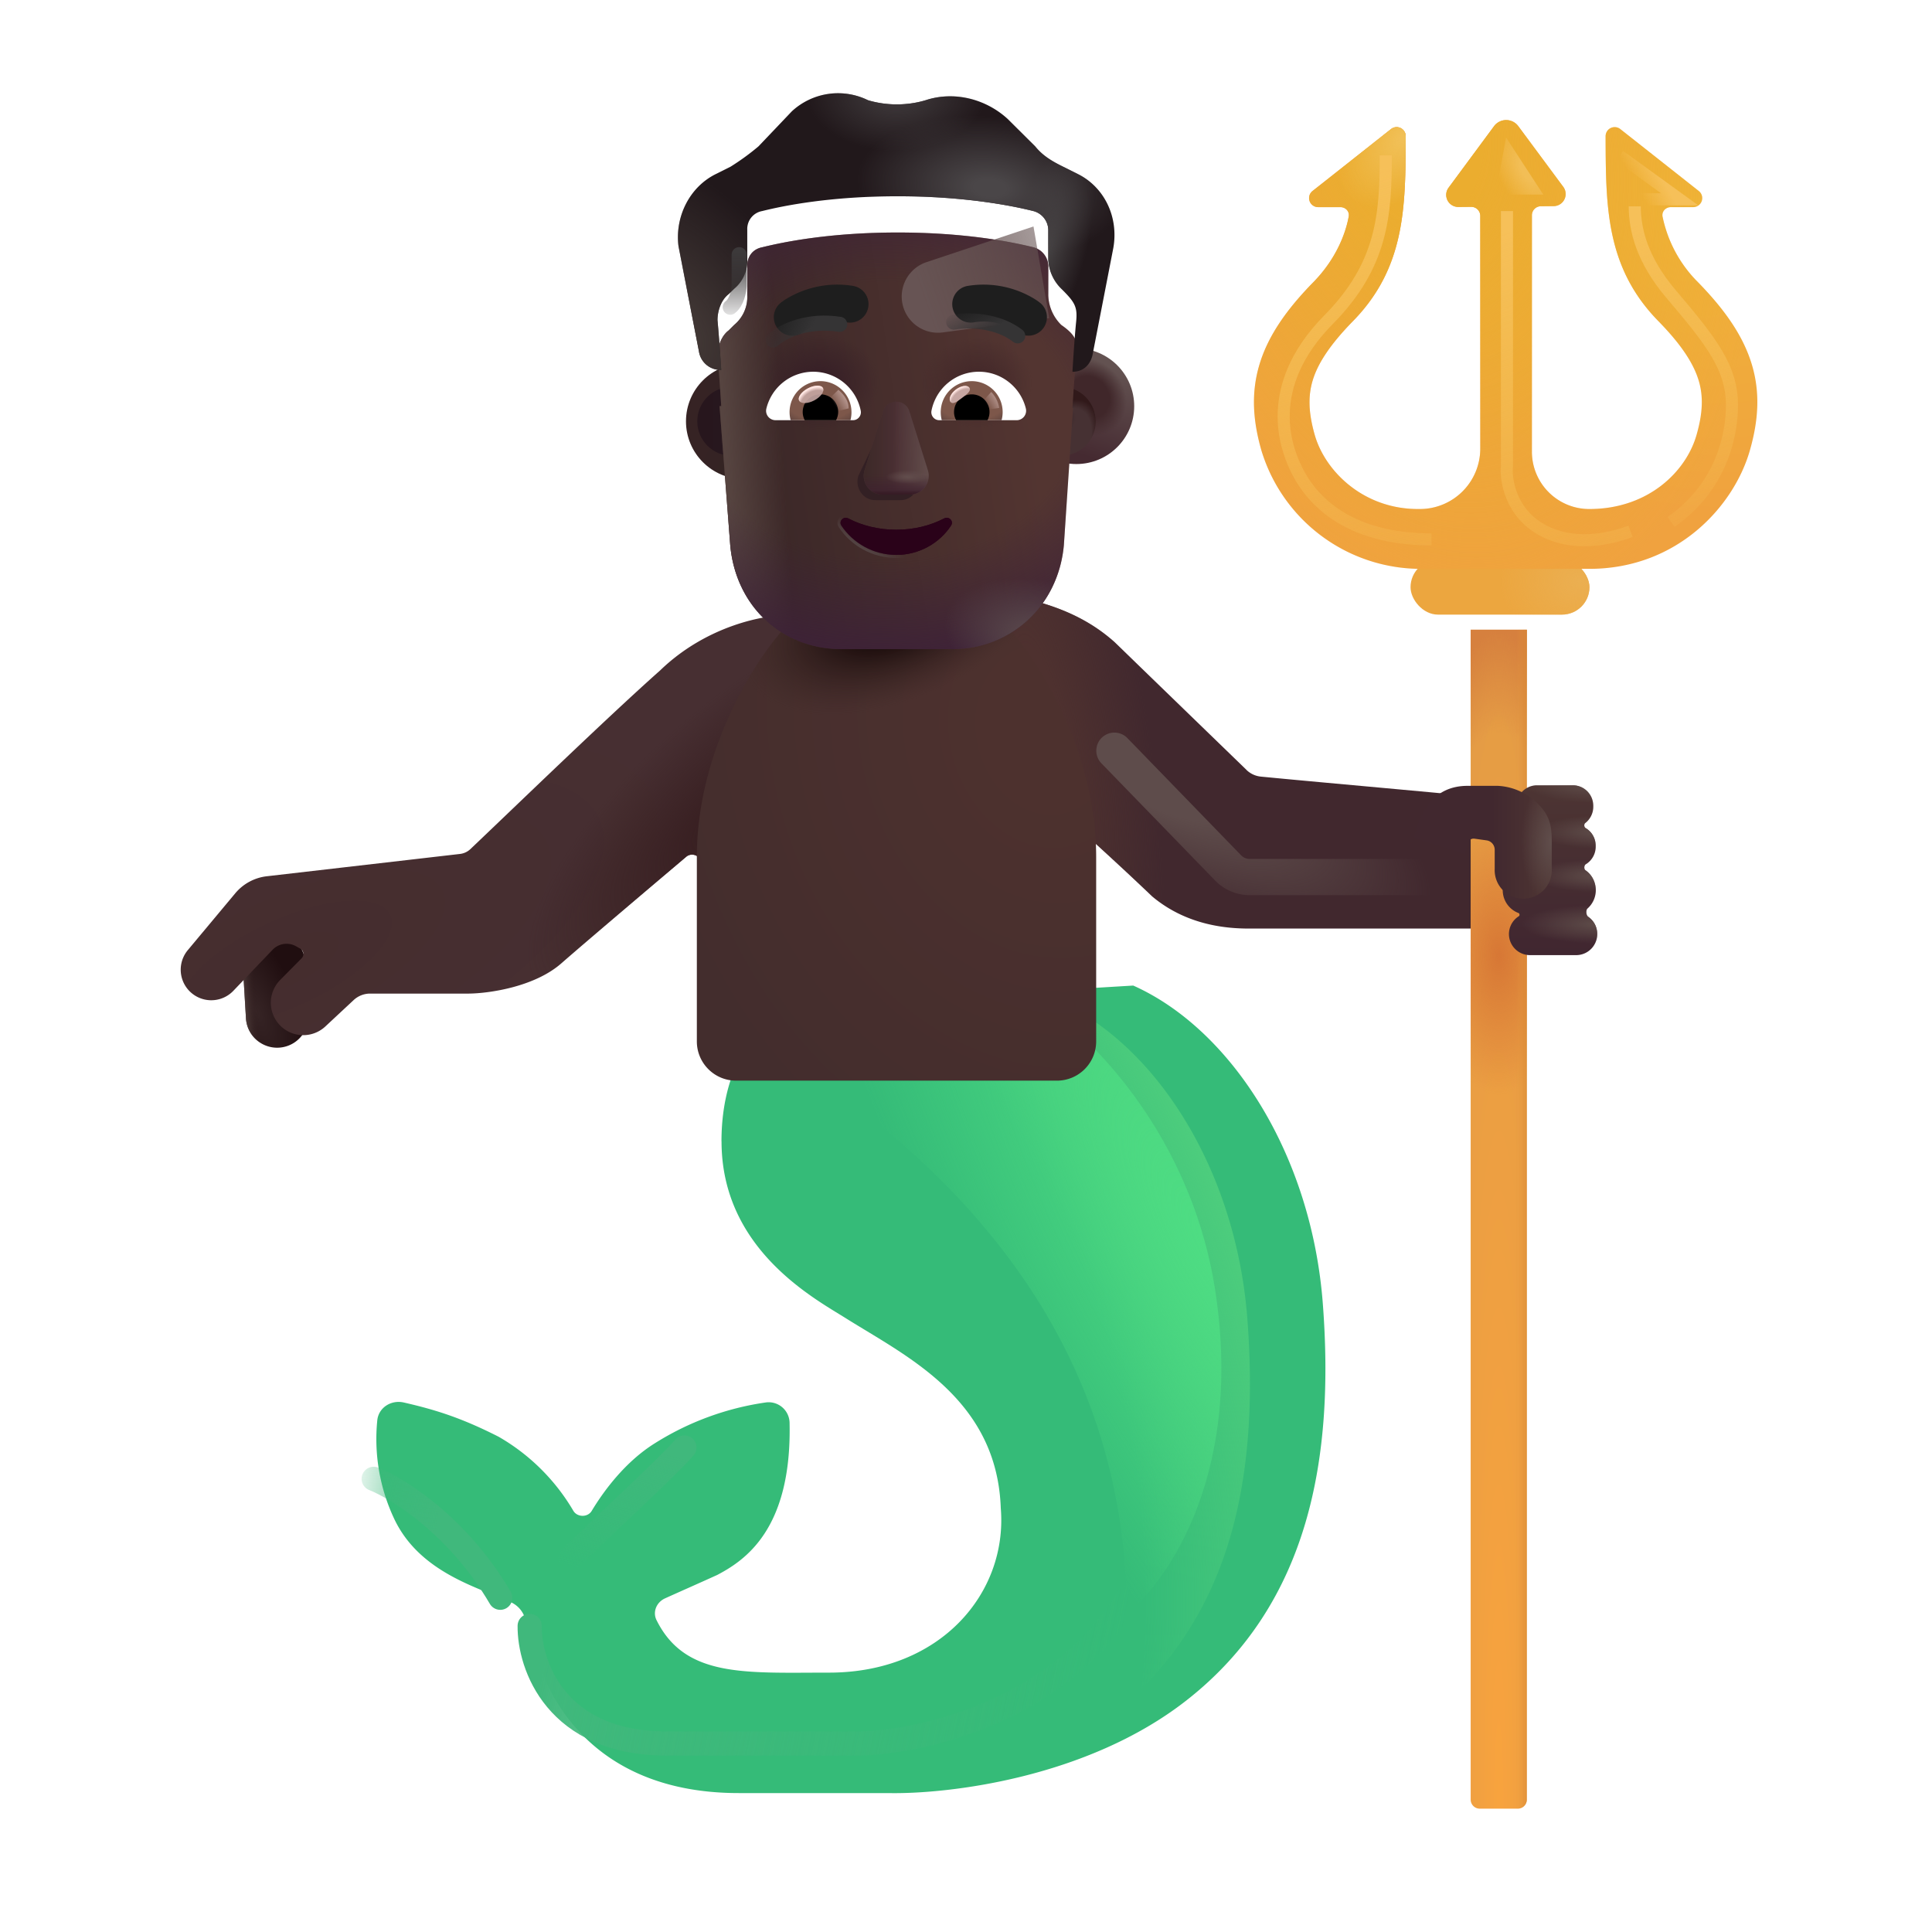 <svg xmlns="http://www.w3.org/2000/svg" fill="none" viewBox="0 0 32 32"><g filter="url(#svg-3d66aeb5-0a2e-42db-a84f-04d8f65debd5-a)"><path fill="#35BB78" d="M10.7 19.156c0-1.425.76-2.101 1.16-2.242l5.66-.34c1.61.719 2.954 2.781 3.141 5.281.188 2.5-.203 4.954-2.265 6.563-1.65 1.288-3.959 1.552-4.938 1.531h-2.472c-2.625 0-3.246-1.89-3.356-2.297a11 11 0 0 0-.184-.598.43.43 0 0 0-.221-.26c-.528-.244-1.52-.486-1.946-1.388a3.1 3.1 0 0 1-.28-1.63c.021-.213.231-.344.44-.296.52.119.95.252 1.57.567a3.4 3.4 0 0 1 1.237 1.226c.065.11.238.112.304.003.206-.342.561-.818 1.045-1.12a4.7 4.7 0 0 1 1.846-.678.347.347 0 0 1 .387.345c.037 1.765-.747 2.275-1.198 2.513-.288.131-.62.277-.865.388-.14.063-.209.223-.141.36.474.956 1.468.87 2.858.87 1.851 0 2.96-1.325 2.844-2.724-.063-1.812-1.563-2.515-2.57-3.148-.524-.329-2.055-1.145-2.055-2.926"/></g><path fill="url(#svg-a36a1c3a-1a9c-4d59-99b4-0c70051723c0-b)" d="M10.7 19.156c0-1.425.76-2.101 1.16-2.242l5.66-.34c1.61.719 2.954 2.781 3.141 5.281.188 2.5-.203 4.954-2.265 6.563-1.65 1.288-3.959 1.552-4.938 1.531h-2.472c-2.625 0-3.246-1.89-3.356-2.297a11 11 0 0 0-.184-.598.43.43 0 0 0-.221-.26c-.528-.244-1.52-.486-1.946-1.388a3.1 3.1 0 0 1-.28-1.63c.021-.213.231-.344.44-.296.52.119.95.252 1.57.567a3.4 3.4 0 0 1 1.237 1.226c.065.11.238.112.304.003.206-.342.561-.818 1.045-1.12a4.7 4.7 0 0 1 1.846-.678.347.347 0 0 1 .387.345c.037 1.765-.747 2.275-1.198 2.513-.288.131-.62.277-.865.388-.14.063-.209.223-.141.36.474.956 1.468.87 2.858.87 1.851 0 2.96-1.325 2.844-2.724-.063-1.812-1.563-2.515-2.57-3.148-.524-.329-2.055-1.145-2.055-2.926"/><g filter="url(#svg-4374e2fc-4e68-4d97-aa1c-60bf279497de-c)"><path fill="url(#svg-3fd8cc76-b896-4e03-83f6-5d91b99c18cd-d)" d="M18.661 26.73c0-5.343-3.922-7.968-5.234-9l3.25-1.453c1.125.521 3.035 2.358 3.453 5.11.485 3.187-.927 4.927-1.469 5.343"/></g><g filter="url(#svg-a6cf76f1-6179-4947-948b-de5abf9be22c-e)"><path stroke="url(#svg-99d0cb90-53eb-4dd3-b496-35d897b5cbd2-f)" stroke-linecap="round" stroke-width=".4" d="M8.773 26.93c-.007.649.436 1.948 2.266 1.948h3.177c1.01-.015 3.317-.517 4.469-2.415"/></g><g filter="url(#svg-f3060067-ddd8-440f-8e60-8e98b7ea4ee7-g)"><path stroke="url(#svg-d23efa2b-29f3-41ab-b0eb-c65977c66c49-h)" stroke-linecap="round" stroke-width=".4" d="M6.189 24.494c.41.162 1.402.783 2.097 1.97"/></g><g filter="url(#svg-636700b1-ad73-421c-97c5-2c19d4243553-i)"><path stroke="url(#svg-41068898-8395-41b1-819d-67042203582f-j)" stroke-linecap="round" stroke-width=".4" d="M11.336 23.975c-.308.353-1.133 1.1-1.885 1.832"/></g><g filter="url(#svg-b193b283-82e9-4e89-bde5-5da8236de482-k)"><path fill="#41282E" d="m20.646 13.352-2.182-2.114c-.68-.61-1.46-.703-1.914-.836l.946 3.59c.218.185.953.848 1.585 1.453.579.489 1.254.535 1.61.535h4.312v-2.125c-.426-.06-2.951-.278-4.12-.392a.4.4 0 0 1-.237-.11"/><path fill="url(#svg-11577470-9dfb-4caf-a8a0-8b056d714cbe-l)" d="m20.646 13.352-2.182-2.114c-.68-.61-1.46-.703-1.914-.836l.946 3.59c.218.185.953.848 1.585 1.453.579.489 1.254.535 1.61.535h4.312v-2.125c-.426-.06-2.951-.278-4.12-.392a.4.4 0 0 1-.237-.11"/></g><path fill="url(#svg-2492822d-7270-4ab4-ada1-f3b37bc500fb-m)" d="M24.359 10.43h.93v19.377a.15.15 0 0 1-.15.15h-.63a.15.15 0 0 1-.15-.15z"/><path fill="url(#svg-8e91088b-ed96-4af4-a8bb-9a8d848ba6cf-n)" d="M24.359 10.43h.93v19.377a.15.15 0 0 1-.15.15h-.63a.15.15 0 0 1-.15-.15z"/><path fill="url(#svg-ca4b7dbf-a8f9-4dc7-bc1d-8ddc9bf29112-o)" d="M24.359 10.43h.93v19.377a.15.15 0 0 1-.15.15h-.63a.15.15 0 0 1-.15-.15z"/><path fill="url(#svg-e41ceb01-0639-4d7e-99d2-f95800634177-p)" d="M24.359 10.43h.93v19.377a.15.15 0 0 1-.15.15h-.63a.15.15 0 0 1-.15-.15z"/><g filter="url(#svg-79aff3fa-47d6-4596-a183-d247d9db9234-q)"><rect width="2.963" height=".908" x="23.363" y="9.522" fill="#ECA63F" rx=".454"/><rect width="2.963" height=".908" x="23.363" y="9.522" fill="url(#svg-f3d1ef4c-5432-4158-a1f0-3925e90c2bc0-r)" rx=".454"/></g><g filter="url(#svg-8079eb4e-19d6-41a9-8b0c-18d78070265c-s)"><path fill="url(#svg-816b881a-71f1-4958-9ed7-d16d234c5dc8-t)" d="m24.646 2.19-.753 1.019a.2.2 0 0 0 .163.319l.21-.002a.15.15 0 0 1 .152.15v3.855a1 1 0 0 1-1 1h-.032c-.902 0-1.538-.624-1.71-1.228-.105-.37-.112-.644-.033-.905.082-.27.275-.58.67-.983.862-.883.866-1.887.87-3.02v-.04a.15.15 0 0 0-.243-.117l-1.3 1.025a.15.15 0 0 0 .092.268h.37c.085 0 .153.071.137.155-.048.267-.2.693-.584 1.086-.446.455-.75.889-.892 1.358-.146.48-.109.943.028 1.425a2.76 2.76 0 0 0 2.661 1.967h2.772c1.46 0 2.398-1.04 2.661-1.967.137-.482.175-.945.029-1.425-.143-.47-.447-.903-.892-1.358a2.14 2.14 0 0 1-.585-1.086c-.015-.084.053-.155.138-.155h.37a.15.15 0 0 0 .092-.268l-1.3-1.025a.15.15 0 0 0-.243.118v.039c.004 1.133.008 2.137.87 3.02.395.403.587.712.67.983.079.26.072.535-.034.905-.171.604-.798 1.228-1.776 1.228a.95.95 0 0 1-.951-.951V3.666a.15.15 0 0 1 .148-.15l.213-.002a.2.2 0 0 0 .159-.319l-.745-1.005a.25.25 0 0 0-.402 0"/><path fill="url(#svg-6b310073-10ca-4aec-a365-33401607e0b2-u)" d="m24.646 2.19-.753 1.019a.2.2 0 0 0 .163.319l.21-.002a.15.15 0 0 1 .152.15v3.855a1 1 0 0 1-1 1h-.032c-.902 0-1.538-.624-1.71-1.228-.105-.37-.112-.644-.033-.905.082-.27.275-.58.67-.983.862-.883.866-1.887.87-3.02v-.04a.15.15 0 0 0-.243-.117l-1.3 1.025a.15.15 0 0 0 .092.268h.37c.085 0 .153.071.137.155-.048.267-.2.693-.584 1.086-.446.455-.75.889-.892 1.358-.146.48-.109.943.028 1.425a2.76 2.76 0 0 0 2.661 1.967h2.772c1.46 0 2.398-1.04 2.661-1.967.137-.482.175-.945.029-1.425-.143-.47-.447-.903-.892-1.358a2.14 2.14 0 0 1-.585-1.086c-.015-.084.053-.155.138-.155h.37a.15.15 0 0 0 .092-.268l-1.3-1.025a.15.15 0 0 0-.243.118v.039c.004 1.133.008 2.137.87 3.02.395.403.587.712.67.983.079.26.072.535-.034.905-.171.604-.798 1.228-1.776 1.228a.95.95 0 0 1-.951-.951V3.666a.15.15 0 0 1 .148-.15l.213-.002a.2.2 0 0 0 .159-.319l-.745-1.005a.25.25 0 0 0-.402 0"/><path fill="url(#svg-0f82f491-e051-4c20-8100-0e63a09db792-v)" d="m24.646 2.19-.753 1.019a.2.2 0 0 0 .163.319l.21-.002a.15.15 0 0 1 .152.15v3.855a1 1 0 0 1-1 1h-.032c-.902 0-1.538-.624-1.71-1.228-.105-.37-.112-.644-.033-.905.082-.27.275-.58.67-.983.862-.883.866-1.887.87-3.02v-.04a.15.15 0 0 0-.243-.117l-1.3 1.025a.15.15 0 0 0 .092.268h.37c.085 0 .153.071.137.155-.048.267-.2.693-.584 1.086-.446.455-.75.889-.892 1.358-.146.48-.109.943.028 1.425a2.76 2.76 0 0 0 2.661 1.967h2.772c1.46 0 2.398-1.04 2.661-1.967.137-.482.175-.945.029-1.425-.143-.47-.447-.903-.892-1.358a2.14 2.14 0 0 1-.585-1.086c-.015-.084.053-.155.138-.155h.37a.15.15 0 0 0 .092-.268l-1.3-1.025a.15.15 0 0 0-.243.118v.039c.004 1.133.008 2.137.87 3.02.395.403.587.712.67.983.079.26.072.535-.034.905-.171.604-.798 1.228-1.776 1.228a.95.95 0 0 1-.951-.951V3.666a.15.15 0 0 1 .148-.15l.213-.002a.2.2 0 0 0 .159-.319l-.745-1.005a.25.25 0 0 0-.402 0"/></g><g filter="url(#svg-cbeaf3b0-1c8a-4f9d-8bd8-a5ea81d0b7b0-w)"><path fill="url(#svg-220f89a2-4d2c-483b-853b-b24f4aa4f3f0-x)" d="M25.256 13.207a.34.34 0 0 0-.338.338v.018c0 .129.072.24.178.298.017.009.017.04 0 .048a.34.34 0 0 0-.178.298v.018c0 .13.073.242.18.299.007.004.005.015-.003.015a.405.405 0 0 0-.143.784c.019.008.022.041.005.052a.349.349 0 0 0 .186.645h.762a.349.349 0 0 0 .2-.636c-.035-.024-.041-.11-.01-.137a.404.404 0 0 0-.036-.634c-.026-.018-.022-.08.005-.097a.34.34 0 0 0 .166-.29v-.02a.34.34 0 0 0-.168-.291c-.026-.015-.029-.065-.005-.083a.34.34 0 0 0 .133-.269v-.018a.34.34 0 0 0-.338-.338z"/><path fill="url(#svg-46572213-5d5c-4351-923a-e81f97258269-y)" d="M25.256 13.207a.34.34 0 0 0-.338.338v.018c0 .129.072.24.178.298.017.009.017.04 0 .048a.34.34 0 0 0-.178.298v.018c0 .13.073.242.18.299.007.004.005.015-.003.015a.405.405 0 0 0-.143.784c.019.008.022.041.005.052a.349.349 0 0 0 .186.645h.762a.349.349 0 0 0 .2-.636c-.035-.024-.041-.11-.01-.137a.404.404 0 0 0-.036-.634c-.026-.018-.022-.08.005-.097a.34.34 0 0 0 .166-.29v-.02a.34.34 0 0 0-.168-.291c-.026-.015-.029-.065-.005-.083a.34.34 0 0 0 .133-.269v-.018a.34.34 0 0 0-.338-.338z"/><path fill="url(#svg-6ca3d69a-bf89-4016-bb52-71ceaa4c5bbc-z)" d="M25.256 13.207a.34.34 0 0 0-.338.338v.018c0 .129.072.24.178.298.017.009.017.04 0 .048a.34.34 0 0 0-.178.298v.018c0 .13.073.242.18.299.007.004.005.015-.003.015a.405.405 0 0 0-.143.784c.019.008.022.041.005.052a.349.349 0 0 0 .186.645h.762a.349.349 0 0 0 .2-.636c-.035-.024-.041-.11-.01-.137a.404.404 0 0 0-.036-.634c-.026-.018-.022-.08.005-.097a.34.34 0 0 0 .166-.29v-.02a.34.34 0 0 0-.168-.291c-.026-.015-.029-.065-.005-.083a.34.34 0 0 0 .133-.269v-.018a.34.34 0 0 0-.338-.338z"/><path fill="url(#svg-777ec93b-a082-4df7-884c-28703819570f-A)" d="M25.256 13.207a.34.34 0 0 0-.338.338v.018c0 .129.072.24.178.298.017.009.017.04 0 .048a.34.34 0 0 0-.178.298v.018c0 .13.073.242.18.299.007.004.005.015-.003.015a.405.405 0 0 0-.143.784c.019.008.022.041.005.052a.349.349 0 0 0 .186.645h.762a.349.349 0 0 0 .2-.636c-.035-.024-.041-.11-.01-.137a.404.404 0 0 0-.036-.634c-.026-.018-.022-.08.005-.097a.34.34 0 0 0 .166-.29v-.02a.34.34 0 0 0-.168-.291c-.026-.015-.029-.065-.005-.083a.34.34 0 0 0 .133-.269v-.018a.34.34 0 0 0-.338-.338z"/><path fill="url(#svg-e83e3d96-a0ca-4471-9c1a-f098ee570335-B)" d="M25.256 13.207a.34.34 0 0 0-.338.338v.018c0 .129.072.24.178.298.017.009.017.04 0 .048a.34.34 0 0 0-.178.298v.018c0 .13.073.242.18.299.007.004.005.015-.003.015a.405.405 0 0 0-.143.784c.019.008.022.041.005.052a.349.349 0 0 0 .186.645h.762a.349.349 0 0 0 .2-.636c-.035-.024-.041-.11-.01-.137a.404.404 0 0 0-.036-.634c-.026-.018-.022-.08.005-.097a.34.34 0 0 0 .166-.29v-.02a.34.34 0 0 0-.168-.291c-.026-.015-.029-.065-.005-.083a.34.34 0 0 0 .133-.269v-.018a.34.34 0 0 0-.338-.338z"/></g><path fill="url(#svg-20d9f35f-89eb-40f7-b4ca-a535d76916ba-C)" d="M24.808 13.016h-.5c-.53 0-.779.382-.887.863l.848.266.042-.178a.1.1 0 0 1 .11-.076l.2.028c.078.01.136.077.136.156v.316a.473.473 0 1 0 .945 0v-.453c0-.258-.027-.461-.304-.692a1 1 0 0 0-.59-.23"/><path fill="url(#svg-df03de2e-2bb8-4c35-8c6e-24d5a667c88a-D)" d="M24.808 13.016h-.5c-.53 0-.779.382-.887.863l.848.266.042-.178a.1.1 0 0 1 .11-.076l.2.028c.078.01.136.077.136.156v.316a.473.473 0 1 0 .945 0v-.453c0-.258-.027-.461-.304-.692a1 1 0 0 0-.59-.23"/><path fill="url(#svg-c9824a53-9e49-467e-a255-e0700bbbc2a2-E)" d="M4.022 15.997a.517.517 0 0 1 1.033-.062l.052.87a.517.517 0 0 1-1.033.062z"/><path fill="url(#svg-95d72290-d490-46b9-a661-0ad77bcef566-F)" d="M4.022 15.997a.517.517 0 0 1 1.033-.062l.052.87a.517.517 0 0 1-1.033.062z"/><g filter="url(#svg-5c83211e-0ee2-4970-92f5-fa699be5167e-G)"><path fill="url(#svg-ef3197ba-b9e3-4928-a2e7-061ba133c8a7-H)" d="M10.933 11.355c.775-.75 1.746-.924 2.113-.914v4.055h-1.422c-.112-.131-.218-.091-.258-.055-.502.425-1.62 1.372-2.07 1.766s-1.208.497-1.531.5H6.13a.4.4 0 0 0-.273.108l-.472.44a.537.537 0 0 1-.748-.77l.358-.362a.102.102 0 0 0-.022-.161l-.068-.038a.32.32 0 0 0-.391.058l-.65.68a.506.506 0 0 1-.754-.674l.788-.944a.8.8 0 0 1 .518-.28l3.203-.37a.3.3 0 0 0 .172-.08c.758-.72 2.284-2.198 3.142-2.959"/><path fill="url(#svg-a479904b-5ee6-4210-8ce8-f51929fb0580-I)" d="M10.933 11.355c.775-.75 1.746-.924 2.113-.914v4.055h-1.422c-.112-.131-.218-.091-.258-.055-.502.425-1.62 1.372-2.07 1.766s-1.208.497-1.531.5H6.13a.4.4 0 0 0-.273.108l-.472.44a.537.537 0 0 1-.748-.77l.358-.362a.102.102 0 0 0-.022-.161l-.068-.038a.32.32 0 0 0-.391.058l-.65.68a.506.506 0 0 1-.754-.674l.788-.944a.8.8 0 0 1 .518-.28l3.203-.37a.3.3 0 0 0 .172-.08c.758-.72 2.284-2.198 3.142-2.959"/></g><path fill="url(#svg-afaa5f2d-544c-4b61-ba8d-af23aadf3750-J)" d="M12.966 10.434c-.475.528-1.424 2.02-1.424 3.763v3.052c0 .359.291.65.65.65h5.314a.65.65 0 0 0 .65-.65v-3.052c0-1.743-.95-3.235-1.424-3.763z"/><path fill="url(#svg-68e5a1e8-c836-4d93-8442-437759346c29-K)" d="M12.966 10.434c-.475.528-1.424 2.02-1.424 3.763v3.052c0 .359.291.65.65.65h5.314a.65.65 0 0 0 .65-.65v-3.052c0-1.743-.95-3.235-1.424-3.763z"/><g filter="url(#svg-3dfa3cc2-ea2a-4efa-99af-b34677243a19-L)"><path stroke="url(#svg-ecc85947-8d66-4c03-aba1-ab8ceeffbcb3-M)" stroke-width=".2" d="M27.077 3.418c0 .383.117.883.602 1.453.669.788 1.008 1.219 1.008 1.844 0 .398-.118 1.305-1.008 1.93"/></g><g filter="url(#svg-f8182ece-fc18-4780-a51c-fa055e1836cb-N)"><path stroke="url(#svg-d3a2c563-bb4c-4876-a0e7-fd41ff14996c-O)" stroke-width=".2" d="m26.827 2.582.993.719h-.72"/></g><g filter="url(#svg-75a06531-0dd3-4e89-893b-55a64e64f18a-P)"><path fill="url(#svg-18427e0b-e75b-4bbc-a245-fdaa098f03d4-Q)" d="m25.562 3.223-.617-.946-.173.946z"/></g><g filter="url(#svg-2699e87b-bfda-4229-8d6b-d3e21b9c44ce-R)"><path stroke="url(#svg-7a2c8fe0-736d-4724-81f6-b5f64b67efa9-S)" stroke-width=".2" d="M24.96 3.496v4.219c-.026.213.05.798.625 1.086.575.287 1.211.078 1.422 0"/></g><g filter="url(#svg-6be8a33e-eebb-494d-868f-8849a53fb80c-T)"><path stroke="url(#svg-267015b5-3fea-4743-a488-e18f1ced0e37-U)" stroke-width=".2" d="M22.953 2.574c0 .985-.058 1.819-.946 2.719-1.11 1.125-.686 2.144-.562 2.422.226.508.812 1.219 2.265 1.219"/></g><g filter="url(#svg-ccace276-8b08-4dd2-91bd-183bb5f4fef7-V)"><circle cx="12.12" cy="6.978" r=".958" fill="url(#svg-f13890bc-04e4-41e5-97c6-b80083ab462d-W)"/></g><g filter="url(#svg-1a5a8285-09a3-45e8-801f-707edfaaffff-X)"><circle cx="12.12" cy="6.978" r=".571" fill="url(#svg-5b972eac-2e46-4e16-ac87-350830d20477-Y)"/></g><g filter="url(#svg-9f8bd39e-ffc4-4eea-b42a-03d7d3781649-Z)"><circle cx="17.578" cy="6.978" r=".958" fill="url(#svg-6e89ed14-8da4-4f46-a6f8-05664f2280c4-aa)"/><circle cx="17.578" cy="6.978" r=".958" fill="url(#svg-dec1adce-97f0-4a7c-9e9f-44c090002341-ab)"/></g><g filter="url(#svg-1f6a3d7c-48d0-4291-bed4-d5c1f4594c46-ac)"><circle cx="17.578" cy="6.978" r=".571" fill="#463133"/><circle cx="17.578" cy="6.978" r=".571" fill="url(#svg-a7e9d0ce-df35-4168-a6ea-ba39b4eeed4a-ad)"/><circle cx="17.578" cy="6.978" r=".571" fill="url(#svg-0b8faa87-6e5a-4311-9cdd-7ab866d9c3a7-ae)"/></g><g filter="url(#svg-5de0d87c-4ff4-47fd-b5ef-2f6b1767fb6b-af)"><path fill="url(#svg-51b0ea2c-9f36-4a59-81a1-ed6291c4b6db-ag)" d="M11.918 6.627h.028s-.03-.49-.062-.826c0-.153.062-.336.185-.428l.092-.092a.6.6 0 0 0 .216-.49v-.49c0-.152.092-.275.246-.305.37-.092 1.139-.245 2.247-.245s1.877.153 2.247.245a.33.33 0 0 1 .246.306v.49a.72.72 0 0 0 .215.49c.288.2.27.312.247.55-.031.306-.062.826-.062.826h.01l-.152 2.271c-.092 1.016-.89 1.723-1.842 1.723h-1.842c-.983 0-1.75-.707-1.842-1.723z"/><path fill="url(#svg-6c044336-01fe-4a1a-818a-b395a7e7b408-ah)" d="M11.918 6.627h.028s-.03-.49-.062-.826c0-.153.062-.336.185-.428l.092-.092a.6.6 0 0 0 .216-.49v-.49c0-.152.092-.275.246-.305.37-.092 1.139-.245 2.247-.245s1.877.153 2.247.245a.33.33 0 0 1 .246.306v.49a.72.72 0 0 0 .215.49c.288.2.27.312.247.55-.031.306-.062.826-.062.826h.01l-.152 2.271c-.092 1.016-.89 1.723-1.842 1.723h-1.842c-.983 0-1.75-.707-1.842-1.723z"/><path fill="url(#svg-5a216086-c83d-48f4-8ca9-a0110695e1bd-ai)" d="M11.918 6.627h.028s-.03-.49-.062-.826c0-.153.062-.336.185-.428l.092-.092a.6.6 0 0 0 .216-.49v-.49c0-.152.092-.275.246-.305.37-.092 1.139-.245 2.247-.245s1.877.153 2.247.245a.33.33 0 0 1 .246.306v.49a.72.72 0 0 0 .215.49c.288.2.27.312.247.55-.031.306-.062.826-.062.826h.01l-.152 2.271c-.092 1.016-.89 1.723-1.842 1.723h-1.842c-.983 0-1.75-.707-1.842-1.723z"/><path fill="url(#svg-df7d2b64-bca5-4803-95dc-d962ba9bcb10-aj)" d="M11.918 6.627h.028s-.03-.49-.062-.826c0-.153.062-.336.185-.428l.092-.092a.6.6 0 0 0 .216-.49v-.49c0-.152.092-.275.246-.305.37-.092 1.139-.245 2.247-.245s1.877.153 2.247.245a.33.33 0 0 1 .246.306v.49a.72.72 0 0 0 .215.49c.288.2.27.312.247.55-.031.306-.062.826-.062.826h.01l-.152 2.271c-.092 1.016-.89 1.723-1.842 1.723h-1.842c-.983 0-1.75-.707-1.842-1.723z"/><path fill="url(#svg-d4ede1ea-0396-4c66-8142-aba4b36e55ec-ak)" d="M11.918 6.627h.028s-.03-.49-.062-.826c0-.153.062-.336.185-.428l.092-.092a.6.6 0 0 0 .216-.49v-.49c0-.152.092-.275.246-.305.37-.092 1.139-.245 2.247-.245s1.877.153 2.247.245a.33.33 0 0 1 .246.306v.49a.72.72 0 0 0 .215.49c.288.2.27.312.247.55-.031.306-.062.826-.062.826h.01l-.152 2.271c-.092 1.016-.89 1.723-1.842 1.723h-1.842c-.983 0-1.75-.707-1.842-1.723z"/><path fill="url(#svg-cee0ad20-73c8-4252-8f83-5fd4f2e15d01-al)" d="M11.918 6.627h.028s-.03-.49-.062-.826c0-.153.062-.336.185-.428l.092-.092a.6.6 0 0 0 .216-.49v-.49c0-.152.092-.275.246-.305.37-.092 1.139-.245 2.247-.245s1.877.153 2.247.245a.33.33 0 0 1 .246.306v.49a.72.72 0 0 0 .215.49c.288.2.27.312.247.55-.031.306-.062.826-.062.826h.01l-.152 2.271c-.092 1.016-.89 1.723-1.842 1.723h-1.842c-.983 0-1.75-.707-1.842-1.723z"/></g><g filter="url(#svg-b0aa184b-7ce9-47f9-9975-78615589a2c4-am)"><path fill="url(#svg-363f0361-1f4a-40f8-ad24-ed25dec37e6d-an)" d="m17.118 3.751-1.766.589a.6.6 0 0 0 .27 1.165l1.756-.235z"/></g><g filter="url(#svg-e9b03f16-6969-4bdb-9272-d09f883e8554-ao)"><path fill="#21181B" d="m17.609 3.261.246.123c.431.214.677.704.585 1.224l-.339 1.744c-.03.18-.149.302-.328.306h-.01s.03-.52.061-.826c.025-.249-.018-.324-.246-.55a.72.72 0 0 1-.215-.49v-.49a.33.33 0 0 0-.246-.306c-.37-.092-1.14-.245-2.247-.245-1.108 0-1.878.153-2.247.245a.3.3 0 0 0-.246.306v.49a.6.6 0 0 1-.216.49l-.092.09c-.123.093-.185.276-.185.43.031.336.062.826.062.826l-.028-.001a.36.36 0 0 1-.341-.305l-.339-1.745c-.061-.49.185-.979.616-1.193l.246-.123a4 4 0 0 0 .462-.336l.554-.582a1.125 1.125 0 0 1 1.261-.183c.308.092.647.092.954 0 .462-.153.985-.03 1.355.306l.461.459c.123.153.277.245.462.336"/><path fill="url(#svg-15a95107-857a-4ac1-8c61-d644626b3c4b-ap)" d="m17.609 3.261.246.123c.431.214.677.704.585 1.224l-.339 1.744c-.03.18-.149.302-.328.306h-.01s.03-.52.061-.826c.025-.249-.018-.324-.246-.55a.72.72 0 0 1-.215-.49v-.49a.33.33 0 0 0-.246-.306c-.37-.092-1.14-.245-2.247-.245-1.108 0-1.878.153-2.247.245a.3.3 0 0 0-.246.306v.49a.6.6 0 0 1-.216.49l-.092.09c-.123.093-.185.276-.185.43.031.336.062.826.062.826l-.028-.001a.36.36 0 0 1-.341-.305l-.339-1.745c-.061-.49.185-.979.616-1.193l.246-.123a4 4 0 0 0 .462-.336l.554-.582a1.125 1.125 0 0 1 1.261-.183c.308.092.647.092.954 0 .462-.153.985-.03 1.355.306l.461.459c.123.153.277.245.462.336"/><path fill="url(#svg-1dd31ba7-9c74-42f9-b68a-ec8f68a603b5-aq)" d="m17.609 3.261.246.123c.431.214.677.704.585 1.224l-.339 1.744c-.03.18-.149.302-.328.306h-.01s.03-.52.061-.826c.025-.249-.018-.324-.246-.55a.72.72 0 0 1-.215-.49v-.49a.33.33 0 0 0-.246-.306c-.37-.092-1.14-.245-2.247-.245-1.108 0-1.878.153-2.247.245a.3.3 0 0 0-.246.306v.49a.6.6 0 0 1-.216.49l-.092.09c-.123.093-.185.276-.185.43.031.336.062.826.062.826l-.028-.001a.36.36 0 0 1-.341-.305l-.339-1.745c-.061-.49.185-.979.616-1.193l.246-.123a4 4 0 0 0 .462-.336l.554-.582a1.125 1.125 0 0 1 1.261-.183c.308.092.647.092.954 0 .462-.153.985-.03 1.355.306l.461.459c.123.153.277.245.462.336"/><path fill="url(#svg-92bc3e6c-7cb6-473f-ab5d-7e47157a5fea-ar)" d="m17.609 3.261.246.123c.431.214.677.704.585 1.224l-.339 1.744c-.03.18-.149.302-.328.306h-.01s.03-.52.061-.826c.025-.249-.018-.324-.246-.55a.72.72 0 0 1-.215-.49v-.49a.33.33 0 0 0-.246-.306c-.37-.092-1.14-.245-2.247-.245-1.108 0-1.878.153-2.247.245a.3.3 0 0 0-.246.306v.49a.6.6 0 0 1-.216.49l-.092.09c-.123.093-.185.276-.185.43.031.336.062.826.062.826l-.028-.001a.36.36 0 0 1-.341-.305l-.339-1.745c-.061-.49.185-.979.616-1.193l.246-.123a4 4 0 0 0 .462-.336l.554-.582a1.125 1.125 0 0 1 1.261-.183c.308.092.647.092.954 0 .462-.153.985-.03 1.355.306l.461.459c.123.153.277.245.462.336"/><path fill="url(#svg-a2abb400-11f2-484d-832d-1305d00fc70e-as)" d="m17.609 3.261.246.123c.431.214.677.704.585 1.224l-.339 1.744c-.03.18-.149.302-.328.306h-.01s.03-.52.061-.826c.025-.249-.018-.324-.246-.55a.72.72 0 0 1-.215-.49v-.49a.33.33 0 0 0-.246-.306c-.37-.092-1.14-.245-2.247-.245-1.108 0-1.878.153-2.247.245a.3.3 0 0 0-.246.306v.49a.6.6 0 0 1-.216.49l-.092.09c-.123.093-.185.276-.185.43.031.336.062.826.062.826l-.028-.001a.36.36 0 0 1-.341-.305l-.339-1.745c-.061-.49.185-.979.616-1.193l.246-.123a4 4 0 0 0 .462-.336l.554-.582a1.125 1.125 0 0 1 1.261-.183c.308.092.647.092.954 0 .462-.153.985-.03 1.355.306l.461.459c.123.153.277.245.462.336"/></g><g filter="url(#svg-10d7d9ba-a5d3-4f7a-85c1-6b5f8c961c59-at)"><path fill="#332024" d="m14.686 6.908-.47.975c-.06.2.08.401.28.401h.422c.199 0 .339-.203.28-.4l-.286-.976c-.06-.216-.162-.216-.226 0"/></g><path fill="#4B3034" d="m14.625 6.815-.305.975a.31.31 0 0 0 .298.401h.451a.31.31 0 0 0 .3-.401l-.306-.975c-.065-.216-.37-.216-.439 0"/><path fill="url(#svg-20a90526-deee-4fc5-9619-28880c318e69-au)" d="m14.625 6.815-.305.975a.31.31 0 0 0 .298.401h.451a.31.31 0 0 0 .3-.401l-.306-.975c-.065-.216-.37-.216-.439 0"/><path fill="url(#svg-4fbf7b86-7378-465a-a6cc-32529644519d-av)" d="m14.625 6.815-.305.975a.31.31 0 0 0 .298.401h.451a.31.31 0 0 0 .3-.401l-.306-.975c-.065-.216-.37-.216-.439 0"/><path fill="url(#svg-7089c938-387b-4ba2-b1f1-7968f428300d-aw)" d="m14.625 6.815-.305.975a.31.31 0 0 0 .298.401h.451a.31.31 0 0 0 .3-.401l-.306-.975c-.065-.216-.37-.216-.439 0"/><path fill="url(#svg-22616525-9eaf-4634-9611-04da2abfa94c-ax)" d="m14.625 6.815-.305.975a.31.31 0 0 0 .298.401h.451a.31.31 0 0 0 .3-.401l-.306-.975c-.065-.216-.37-.216-.439 0"/><path fill="url(#svg-5af05be8-ec02-4b89-b981-c743b3bc54a9-ay)" d="m14.625 6.815-.305.975a.31.31 0 0 0 .298.401h.451a.31.31 0 0 0 .3-.401l-.306-.975c-.065-.216-.37-.216-.439 0"/><path fill="#2A0219" stroke="url(#svg-081ba6b1-76c7-4d0d-8ea4-501cc32b2f69-az)" stroke-width=".1" d="M14.844 8.774c-.291 0-.565-.068-.795-.188-.078-.04-.163.048-.113.12.192.29.527.485.908.485s.716-.194.908-.485c.05-.075-.035-.16-.113-.12-.23.12-.501.188-.795.188Z"/><path fill="#2A0219" d="M14.844 8.774c-.291 0-.565-.068-.795-.188-.078-.04-.163.048-.113.12.192.29.527.485.908.485s.716-.194.908-.485c.05-.075-.035-.16-.113-.12-.23.12-.501.188-.795.188"/><g filter="url(#svg-f121c5ce-e362-4eb2-a245-a61b39a4a415-aA)"><path fill="#1E1E1E" d="m16.978 5.417-.002-.001-.002-.002-.007-.006a1 1 0 0 0-.089-.061 1.626 1.626 0 0 0-1.097-.212.306.306 0 0 0 .095.605 1 1 0 0 1 .677.126l.036.024a.306.306 0 0 0 .39-.473"/></g><g filter="url(#svg-6a515860-2d16-48f2-bcff-070b47dc9627-aB)"><path fill="#1E1E1E" d="M12.679 5.418v-.001l.002-.001.002-.002.007-.006a1 1 0 0 1 .09-.061 1.626 1.626 0 0 1 1.097-.212.306.306 0 1 1-.096.605 1 1 0 0 0-.677.126l-.036.024a.306.306 0 0 1-.39-.472"/></g><path fill="#fff" d="M16.214 6.157c.375 0 .691.259.777.608a.157.157 0 0 1-.153.195h-1.28a.132.132 0 0 1-.13-.156.8.8 0 0 1 .786-.647"/><path fill="url(#svg-e2933a8b-a642-455f-a3bf-f5b00552aabe-aC)" d="M16.095 6.313a.512.512 0 0 1 .494.647h-.99a.514.514 0 0 1 .496-.647"/><path fill="#000" d="M15.802 6.825c0-.163.13-.293.294-.293a.292.292 0 0 1 .26.428h-.519a.27.27 0 0 1-.035-.135"/><g filter="url(#svg-67219a97-8c27-494f-a88b-dd50654f468b-aD)"><path fill="#C7A7A3" d="M16.056 6.422c.037.049-.04.108-.126.172-.086.065-.15.11-.187.062-.036-.049.005-.14.091-.205.087-.065.186-.078.222-.029"/><path fill="url(#svg-034389e8-d464-4ee5-81b7-3ccf81e5eb4d-aE)" d="M16.056 6.422c.037.049-.04.108-.126.172-.086.065-.15.11-.187.062-.036-.049.005-.14.091-.205.087-.065.186-.078.222-.029"/></g><g filter="url(#svg-c0abf7d1-1f66-48ee-a965-49e242c926f6-aF)"><path fill="url(#svg-83c81796-f030-454c-9d75-933971b058a5-aG)" d="M16.55 6.757a.5.5 0 0 0-.132-.265l-.148.163.067.13z"/></g><path fill="#fff" d="M13.471 6.157a.8.8 0 0 0-.777.608c-.026.1.05.195.153.195h1.28a.132.132 0 0 0 .13-.156.804.804 0 0 0-.786-.647"/><path fill="url(#svg-7ce88ea2-63c0-475d-bd5c-ef7b31e3349c-aH)" d="M13.59 6.313a.512.512 0 0 0-.494.647h.99a.515.515 0 0 0-.496-.647"/><path fill="#000" d="M13.883 6.825a.29.29 0 0 0-.293-.293.292.292 0 0 0-.261.428h.519a.3.3 0 0 0 .035-.135"/><g filter="url(#svg-0ba8f6a8-3657-4187-9b36-89ddd7f862d4-aI)"><path fill="url(#svg-05a585bd-837f-4e37-a90d-47f2a512072c-aJ)" d="M14.056 6.764c0-.165-.134-.275-.17-.308l-.165.16.101.206z"/></g><g filter="url(#svg-879a0777-7f5d-4d3e-9c88-3db8f865265d-aK)" transform="rotate(-27.914 13.434 6.532)"><ellipse cx="13.434" cy="6.532" fill="#C7A7A3" fill-opacity=".9" rx=".223" ry=".113"/><ellipse cx="13.434" cy="6.532" fill="url(#svg-f61fe0e9-2567-4472-aa34-eb47594f1175-aL)" rx=".223" ry=".113"/></g><g filter="url(#svg-947414b0-160d-41a4-a446-1d07ffaf1e89-aM)"><path stroke="url(#svg-1de5cf61-90ed-4518-9a3f-683a7320c17a-aN)" stroke-linecap="round" stroke-width=".25" d="M15.797 5.335c.246-.044.728-.031 1.06.228"/></g><g filter="url(#svg-243e3e1d-801e-4f2b-a90e-33f13589eed3-aO)"><path stroke="url(#svg-c1cf28e3-2a44-4dee-8692-8d8ed2ed151c-aP)" stroke-linecap="round" stroke-width=".25" d="M12.802 5.632c.188-.166.598-.34 1.106-.26"/></g><g filter="url(#svg-3eade5ff-d13b-49e9-9c5b-c5e6c5222919-aQ)"><path stroke="url(#svg-93f00936-bafa-4821-963a-4defe19b41e1-aR)" stroke-linecap="round" stroke-width=".25" d="M12.243 4.218v.515c-.004.085-.04.276-.148.356"/></g><g filter="url(#svg-84457f65-7fe8-4a65-a05f-83b999ab6039-aS)"><path stroke="url(#svg-1ce485a4-8233-462c-8f2d-f37a35249ee0-aT)" stroke-linecap="round" stroke-width=".6" d="m18.458 12.434 1.884 1.942a.5.5 0 0 0 .359.151h3.257"/></g><defs><radialGradient id="svg-a36a1c3a-1a9c-4d59-99b4-0c70051723c0-b" cx="0" cy="0" r="1" gradientTransform="rotate(-17.313 86.56 -14.38)scale(13.095 16.02)" gradientUnits="userSpaceOnUse"><stop offset=".805" stop-color="#4DCD7D" stop-opacity="0"/><stop offset="1" stop-color="#4DCD7D"/></radialGradient><radialGradient id="svg-3fd8cc76-b896-4e03-83f6-5d91b99c18cd-d" cx="0" cy="0" r="1" gradientTransform="matrix(-3.619 1.938 -6.365 -11.889 20.046 20.637)" gradientUnits="userSpaceOnUse"><stop stop-color="#4EDD83"/><stop offset="1" stop-color="#4EDD83" stop-opacity="0"/></radialGradient><radialGradient id="svg-11577470-9dfb-4caf-a8a0-8b056d714cbe-l" cx="0" cy="0" r="1" gradientTransform="matrix(1.844 -.25 1.019 7.513 17.208 13.027)" gradientUnits="userSpaceOnUse"><stop offset=".231" stop-color="#4E312F"/><stop offset="1" stop-color="#4E312F" stop-opacity="0"/></radialGradient><radialGradient id="svg-2492822d-7270-4ab4-ada1-f3b37bc500fb-m" cx="0" cy="0" r="1" gradientTransform="matrix(0 -19.527 1.09 0 24.823 29.957)" gradientUnits="userSpaceOnUse"><stop stop-color="#F8A33E"/><stop offset="1" stop-color="#E49C45"/></radialGradient><radialGradient id="svg-8e91088b-ed96-4af4-a8bb-9a8d848ba6cf-n" cx="0" cy="0" r="1" gradientTransform="matrix(0 -17.895 2.434 0 24.823 28.324)" gradientUnits="userSpaceOnUse"><stop offset=".906" stop-color="#D6803E" stop-opacity="0"/><stop offset="1" stop-color="#D6803E"/></radialGradient><radialGradient id="svg-ca4b7dbf-a8f9-4dc7-bc1d-8ddc9bf29112-o" cx="0" cy="0" r="1" gradientTransform="matrix(0 2.312 -1.109 0 24.823 15.824)" gradientUnits="userSpaceOnUse"><stop stop-color="#D77735"/><stop offset="1" stop-color="#D77735" stop-opacity="0"/></radialGradient><radialGradient id="svg-f3d1ef4c-5432-4158-a1f0-3925e90c2bc0-r" cx="0" cy="0" r="1" gradientTransform="matrix(-1.318 0 0 -1.078 26.163 9.871)" gradientUnits="userSpaceOnUse"><stop stop-color="#EBAF51"/><stop offset="1" stop-color="#EBAF51" stop-opacity="0"/></radialGradient><radialGradient id="svg-816b881a-71f1-4958-9ed7-d16d234c5dc8-t" cx="0" cy="0" r="1" gradientTransform="rotate(108.771 12.73 11.776)scale(5.05 5.804)" gradientUnits="userSpaceOnUse"><stop stop-color="#F0B438"/><stop offset="1" stop-color="#F0A23F"/></radialGradient><radialGradient id="svg-6b310073-10ca-4aec-a365-33401607e0b2-u" cx="0" cy="0" r="1" gradientTransform="matrix(2 8.142 -5.289 1.299 23.35 2.088)" gradientUnits="userSpaceOnUse"><stop offset=".195" stop-color="#EBAD2F"/><stop offset="1" stop-color="#EBAD2F" stop-opacity="0"/></radialGradient><radialGradient id="svg-0f82f491-e051-4c20-8100-0e63a09db792-v" cx="0" cy="0" r="1" gradientTransform="matrix(-.891 1 -.64 -.57 23.148 2.387)" gradientUnits="userSpaceOnUse"><stop offset=".048" stop-color="#F1C057"/><stop offset="1" stop-color="#F1C057" stop-opacity="0"/></radialGradient><radialGradient id="svg-46572213-5d5c-4351-923a-e81f97258269-y" cx="0" cy="0" r="1" gradientTransform="matrix(-1.258 0 0 -.32 26.255 15.508)" gradientUnits="userSpaceOnUse"><stop stop-color="#5E4C49"/><stop offset="1" stop-color="#5E4C49" stop-opacity="0"/></radialGradient><radialGradient id="svg-6ca3d69a-bf89-4016-bb52-71ceaa4c5bbc-z" cx="0" cy="0" r="1" gradientTransform="matrix(-1.062 0 0 -.271 26.255 14.707)" gradientUnits="userSpaceOnUse"><stop stop-color="#5E4C49"/><stop offset="1" stop-color="#5E4C49" stop-opacity="0"/></radialGradient><radialGradient id="svg-777ec93b-a082-4df7-884c-28703819570f-A" cx="0" cy="0" r="1" gradientTransform="matrix(-.976 0 0 -.273 26.255 13.98)" gradientUnits="userSpaceOnUse"><stop stop-color="#5E4C49"/><stop offset="1" stop-color="#5E4C49" stop-opacity="0"/></radialGradient><radialGradient id="svg-e83e3d96-a0ca-4471-9c1a-f098ee570335-B" cx="0" cy="0" r="1" gradientTransform="matrix(-1.179 0 0 -.289 26.255 13.207)" gradientUnits="userSpaceOnUse"><stop stop-color="#5E4C49"/><stop offset="1" stop-color="#5E4C49" stop-opacity="0"/></radialGradient><radialGradient id="svg-df03de2e-2bb8-4c35-8c6e-24d5a667c88a-D" cx="0" cy="0" r="1" gradientTransform="matrix(-.51 0 0 -1.053 25.702 13.94)" gradientUnits="userSpaceOnUse"><stop stop-color="#604E4C"/><stop offset="1" stop-color="#604E4C" stop-opacity="0"/></radialGradient><radialGradient id="svg-c9824a53-9e49-467e-a255-e0700bbbc2a2-E" cx="0" cy="0" r="1" gradientTransform="rotate(-22.036 45.124 -2.519)scale(.708 1.731)" gradientUnits="userSpaceOnUse"><stop stop-color="#362425"/><stop offset="1" stop-color="#200E10"/></radialGradient><radialGradient id="svg-ef3197ba-b9e3-4928-a2e7-061ba133c8a7-H" cx="0" cy="0" r="1" gradientTransform="matrix(6.938 -3.188 1.212 2.639 4.726 16.2)" gradientUnits="userSpaceOnUse"><stop stop-color="#452D2E"/><stop offset="1" stop-color="#472F32"/></radialGradient><radialGradient id="svg-a479904b-5ee6-4210-8ce8-f51929fb0580-I" cx="0" cy="0" r="1" gradientTransform="rotate(138.102 3.518 9.165)scale(4.492 1.703)" gradientUnits="userSpaceOnUse"><stop offset=".154" stop-color="#381F21"/><stop offset="1" stop-color="#381F21" stop-opacity="0"/></radialGradient><radialGradient id="svg-afaa5f2d-544c-4b61-ba8d-af23aadf3750-J" cx="0" cy="0" r="1" gradientTransform="matrix(1.625 8.281 -6.688 1.312 17.32 12.074)" gradientUnits="userSpaceOnUse"><stop offset=".125" stop-color="#4D312E"/><stop offset="1" stop-color="#432D2D"/></radialGradient><radialGradient id="svg-68e5a1e8-c836-4d93-8442-437759346c29-K" cx="0" cy="0" r="1" gradientTransform="matrix(-2.498 1.078 -.584 -1.353 14.849 10.121)" gradientUnits="userSpaceOnUse"><stop offset=".296" stop-color="#180A09"/><stop offset="1" stop-color="#3A2624" stop-opacity="0"/></radialGradient><radialGradient id="svg-18427e0b-e75b-4bbc-a245-fdaa098f03d4-Q" cx="0" cy="0" r="1" gradientTransform="matrix(-.422 .234 -.465 -.837 25.304 2.816)" gradientUnits="userSpaceOnUse"><stop offset=".201" stop-color="#F2BE56"/><stop offset="1" stop-color="#F2BE56" stop-opacity="0"/></radialGradient><radialGradient id="svg-f13890bc-04e4-41e5-97c6-b80083ab462d-W" cx="0" cy="0" r="1" gradientTransform="matrix(1.007 0 0 1.762 11.162 6.978)" gradientUnits="userSpaceOnUse"><stop offset=".351" stop-color="#362324"/><stop offset="1" stop-color="#332423"/></radialGradient><radialGradient id="svg-dec1adce-97f0-4a7c-9e9f-44c090002341-ab" cx="0" cy="0" r="1" gradientTransform="matrix(.474 -.345 .394 .541 17.792 6.826)" gradientUnits="userSpaceOnUse"><stop offset=".543" stop-color="#40272A"/><stop offset="1" stop-color="#40272A" stop-opacity="0"/></radialGradient><radialGradient id="svg-a7e9d0ce-df35-4168-a6ea-ba39b4eeed4a-ad" cx="0" cy="0" r="1" gradientTransform="matrix(.471 -.867 .507 .276 17.555 7.45)" gradientUnits="userSpaceOnUse"><stop offset=".755" stop-color="#31191A" stop-opacity="0"/><stop offset=".916" stop-color="#31191A"/></radialGradient><radialGradient id="svg-0b8faa87-6e5a-4311-9cdd-7ab866d9c3a7-ae" cx="0" cy="0" r="1" gradientTransform="rotate(44.707 .304 24.862)scale(.209 .27)" gradientUnits="userSpaceOnUse"><stop stop-color="#352123"/><stop offset="1" stop-color="#352123" stop-opacity="0"/></radialGradient><radialGradient id="svg-5a216086-c83d-48f4-8ca9-a0110695e1bd-ai" cx="0" cy="0" r="1" gradientTransform="matrix(0 4.077 -5.534 0 14.671 6.864)" gradientUnits="userSpaceOnUse"><stop offset=".561" stop-color="#3D2138" stop-opacity="0"/><stop offset="1" stop-color="#3D2138"/></radialGradient><radialGradient id="svg-df7d2b64-bca5-4803-95dc-d962ba9bcb10-aj" cx="0" cy="0" r="1" gradientTransform="matrix(0 -.75 .923 0 16.19 6.249)" gradientUnits="userSpaceOnUse"><stop stop-color="#412628"/><stop offset="1" stop-color="#412628" stop-opacity="0"/></radialGradient><radialGradient id="svg-d4ede1ea-0396-4c66-8142-aba4b36e55ec-ak" cx="0" cy="0" r="1" gradientTransform="matrix(0 -.798 .992 0 13.575 6.23)" gradientUnits="userSpaceOnUse"><stop stop-color="#351D26"/><stop offset="1" stop-color="#351D26" stop-opacity="0"/></radialGradient><radialGradient id="svg-cee0ad20-73c8-4252-8f83-5fd4f2e15d01-al" cx="0" cy="0" r="1" gradientTransform="rotate(-166.409 9.273 4.226)scale(1.677 .985)" gradientUnits="userSpaceOnUse"><stop offset=".136" stop-color="#5B4B4D"/><stop offset="1" stop-color="#5B4B4D" stop-opacity="0"/></radialGradient><radialGradient id="svg-15a95107-857a-4ac1-8c61-d644626b3c4b-ap" cx="0" cy="0" r="1" gradientTransform="rotate(-74.899 11.686 -9.007)scale(1.757 .652)" gradientUnits="userSpaceOnUse"><stop stop-color="#464344"/><stop offset="1" stop-color="#464344" stop-opacity="0"/></radialGradient><radialGradient id="svg-1dd31ba7-9c74-42f9-b68a-ec8f68a603b5-aq" cx="0" cy="0" r="1" gradientTransform="matrix(2.195 .202 -.109 1.18 16.395 3.612)" gradientUnits="userSpaceOnUse"><stop offset=".122" stop-color="#4A4648"/><stop offset="1" stop-color="#4A4648" stop-opacity="0"/></radialGradient><radialGradient id="svg-92bc3e6c-7cb6-473f-ab5d-7e47157a5fea-ar" cx="0" cy="0" r="1" gradientTransform="matrix(0 .963 -1.492 0 14.844 2.043)" gradientUnits="userSpaceOnUse"><stop stop-color="#423D3F"/><stop offset="1" stop-color="#423D3F" stop-opacity="0"/></radialGradient><radialGradient id="svg-a2abb400-11f2-484d-832d-1305d00fc70e-as" cx="0" cy="0" r="1" gradientTransform="matrix(1.764 -1.293 2.025 2.763 11.144 5.955)" gradientUnits="userSpaceOnUse"><stop stop-color="#463C39"/><stop offset="1" stop-color="#463C39" stop-opacity="0"/></radialGradient><radialGradient id="svg-22616525-9eaf-4634-9611-04da2abfa94c-ax" cx="0" cy="0" r="1" gradientTransform="matrix(0 .113 -.363 0 15.032 7.9)" gradientUnits="userSpaceOnUse"><stop stop-color="#624E4D"/><stop offset="1" stop-color="#624E4D" stop-opacity="0"/></radialGradient><radialGradient id="svg-e2933a8b-a642-455f-a3bf-f5b00552aabe-aC" cx="0" cy="0" r="1" gradientTransform="matrix(0 .465 -.74 0 16.094 6.587)" gradientUnits="userSpaceOnUse"><stop offset=".802" stop-color="#7D574A"/><stop offset="1" stop-color="#694B43"/><stop offset="1" stop-color="#804D49"/><stop offset="1" stop-color="#664944"/></radialGradient><radialGradient id="svg-034389e8-d464-4ee5-81b7-3ccf81e5eb4d-aE" cx="0" cy="0" r="1" gradientTransform="matrix(-.133 -.171 .235 -.182 15.962 6.635)" gradientUnits="userSpaceOnUse"><stop offset=".766" stop-color="#FFE6E2" stop-opacity="0"/><stop offset=".966" stop-color="#FFE6E2"/></radialGradient><radialGradient id="svg-7ce88ea2-63c0-475d-bd5c-ef7b31e3349c-aH" cx="0" cy="0" r="1" gradientTransform="matrix(0 .465 -.74 0 13.59 6.587)" gradientUnits="userSpaceOnUse"><stop offset=".802" stop-color="#7D574A"/><stop offset="1" stop-color="#694B43"/><stop offset="1" stop-color="#804D49"/><stop offset="1" stop-color="#664944"/></radialGradient><radialGradient id="svg-f61fe0e9-2567-4472-aa34-eb47594f1175-aL" cx="0" cy="0" r="1" gradientTransform="matrix(-.004 -.282 .339 -.005 13.426 6.712)" gradientUnits="userSpaceOnUse"><stop offset=".766" stop-color="#FFE6E2" stop-opacity="0"/><stop offset=".966" stop-color="#FFE6E2"/></radialGradient><radialGradient id="svg-1ce485a4-8233-462c-8f2d-f37a35249ee0-aT" cx="0" cy="0" r="1" gradientTransform="rotate(27.88 -16.244 44.907)scale(5.48 2.006)" gradientUnits="userSpaceOnUse"><stop offset=".257" stop-color="#5E4C4B"/><stop offset=".93" stop-color="#5E4C4B" stop-opacity="0"/></radialGradient><filter id="svg-3d66aeb5-0a2e-42db-a84f-04d8f65debd5-a" width="16.97" height="13.626" x="4.983" y="16.324" color-interpolation-filters="sRGB" filterUnits="userSpaceOnUse"><feFlood flood-opacity="0" result="BackgroundImageFix"/><feBlend in="SourceGraphic" in2="BackgroundImageFix" result="shape"/><feColorMatrix in="SourceAlpha" result="hardAlpha" values="0 0 0 0 0 0 0 0 0 0 0 0 0 0 0 0 0 0 127 0"/><feOffset dx="1.25"/><feGaussianBlur stdDeviation="1.25"/><feComposite in2="hardAlpha" k2="-1" k3="1" operator="arithmetic"/><feColorMatrix values="0 0 0 0 0.224 0 0 0 0 0.624 0 0 0 0 0.318 0 0 0 1 0"/><feBlend in2="shape" result="effect1_innerShadow_4002_1292"/><feColorMatrix in="SourceAlpha" result="hardAlpha" values="0 0 0 0 0 0 0 0 0 0 0 0 0 0 0 0 0 0 127 0"/><feOffset dy="-.25"/><feGaussianBlur stdDeviation=".5"/><feComposite in2="hardAlpha" k2="-1" k3="1" operator="arithmetic"/><feColorMatrix values="0 0 0 0 0.314 0 0 0 0 0.576 0 0 0 0 0.541 0 0 0 1 0"/><feBlend in2="effect1_innerShadow_4002_1292" result="effect2_innerShadow_4002_1292"/></filter><filter id="svg-4374e2fc-4e68-4d97-aa1c-60bf279497de-c" width="8.803" height="12.453" x="12.427" y="15.277" color-interpolation-filters="sRGB" filterUnits="userSpaceOnUse"><feFlood flood-opacity="0" result="BackgroundImageFix"/><feBlend in="SourceGraphic" in2="BackgroundImageFix" result="shape"/><feGaussianBlur result="effect1_foregroundBlur_4002_1292" stdDeviation=".5"/></filter><filter id="svg-a6cf76f1-6179-4947-948b-de5abf9be22c-e" width="11.112" height="3.615" x="8.173" y="25.863" color-interpolation-filters="sRGB" filterUnits="userSpaceOnUse"><feFlood flood-opacity="0" result="BackgroundImageFix"/><feBlend in="SourceGraphic" in2="BackgroundImageFix" result="shape"/><feGaussianBlur result="effect1_foregroundBlur_4002_1292" stdDeviation=".2"/></filter><filter id="svg-f3060067-ddd8-440f-8e60-8e98b7ea4ee7-g" width="3.297" height="3.17" x="5.589" y="23.894" color-interpolation-filters="sRGB" filterUnits="userSpaceOnUse"><feFlood flood-opacity="0" result="BackgroundImageFix"/><feBlend in="SourceGraphic" in2="BackgroundImageFix" result="shape"/><feGaussianBlur result="effect1_foregroundBlur_4002_1292" stdDeviation=".2"/></filter><filter id="svg-636700b1-ad73-421c-97c5-2c19d4243553-i" width="3.085" height="3.032" x="8.851" y="23.375" color-interpolation-filters="sRGB" filterUnits="userSpaceOnUse"><feFlood flood-opacity="0" result="BackgroundImageFix"/><feBlend in="SourceGraphic" in2="BackgroundImageFix" result="shape"/><feGaussianBlur result="effect1_foregroundBlur_4002_1292" stdDeviation=".2"/></filter><filter id="svg-b193b283-82e9-4e89-bde5-5da8236de482-k" width="8.453" height="5.978" x="16.55" y="10.002" color-interpolation-filters="sRGB" filterUnits="userSpaceOnUse"><feFlood flood-opacity="0" result="BackgroundImageFix"/><feBlend in="SourceGraphic" in2="BackgroundImageFix" result="shape"/><feColorMatrix in="SourceAlpha" result="hardAlpha" values="0 0 0 0 0 0 0 0 0 0 0 0 0 0 0 0 0 0 127 0"/><feOffset dy="-.4"/><feGaussianBlur stdDeviation=".4"/><feComposite in2="hardAlpha" k2="-1" k3="1" operator="arithmetic"/><feColorMatrix values="0 0 0 0 0.22 0 0 0 0 0.169 0 0 0 0 0.22 0 0 0 1 0"/><feBlend in2="shape" result="effect1_innerShadow_4002_1292"/><feColorMatrix in="SourceAlpha" result="hardAlpha" values="0 0 0 0 0 0 0 0 0 0 0 0 0 0 0 0 0 0 127 0"/><feOffset dy="-.2"/><feGaussianBlur stdDeviation=".2"/><feComposite in2="hardAlpha" k2="-1" k3="1" operator="arithmetic"/><feColorMatrix values="0 0 0 0 0.176 0 0 0 0 0.098 0 0 0 0 0.125 0 0 0 1 0"/><feBlend in2="effect1_innerShadow_4002_1292" result="effect2_innerShadow_4002_1292"/></filter><filter id="svg-79aff3fa-47d6-4596-a183-d247d9db9234-q" width="2.963" height="1.158" x="23.363" y="9.272" color-interpolation-filters="sRGB" filterUnits="userSpaceOnUse"><feFlood flood-opacity="0" result="BackgroundImageFix"/><feBlend in="SourceGraphic" in2="BackgroundImageFix" result="shape"/><feColorMatrix in="SourceAlpha" result="hardAlpha" values="0 0 0 0 0 0 0 0 0 0 0 0 0 0 0 0 0 0 127 0"/><feOffset dy="-.25"/><feGaussianBlur stdDeviation=".2"/><feComposite in2="hardAlpha" k2="-1" k3="1" operator="arithmetic"/><feColorMatrix values="0 0 0 0 0.871 0 0 0 0 0.541 0 0 0 0 0.227 0 0 0 1 0"/><feBlend in2="shape" result="effect1_innerShadow_4002_1292"/></filter><filter id="svg-8079eb4e-19d6-41a9-8b0c-18d78070265c-s" width="8.438" height="7.533" x="20.669" y="1.988" color-interpolation-filters="sRGB" filterUnits="userSpaceOnUse"><feFlood flood-opacity="0" result="BackgroundImageFix"/><feBlend in="SourceGraphic" in2="BackgroundImageFix" result="shape"/><feColorMatrix in="SourceAlpha" result="hardAlpha" values="0 0 0 0 0 0 0 0 0 0 0 0 0 0 0 0 0 0 127 0"/><feOffset dx=".1" dy="-.1"/><feGaussianBlur stdDeviation=".3"/><feComposite in2="hardAlpha" k2="-1" k3="1" operator="arithmetic"/><feColorMatrix values="0 0 0 0 0.851 0 0 0 0 0.518 0 0 0 0 0.349 0 0 0 1 0"/><feBlend in2="shape" result="effect1_innerShadow_4002_1292"/></filter><filter id="svg-cbeaf3b0-1c8a-4f9d-8bd8-a5ea81d0b7b0-w" width="1.765" height="3.013" x="24.69" y="13.007" color-interpolation-filters="sRGB" filterUnits="userSpaceOnUse"><feFlood flood-opacity="0" result="BackgroundImageFix"/><feBlend in="SourceGraphic" in2="BackgroundImageFix" result="shape"/><feColorMatrix in="SourceAlpha" result="hardAlpha" values="0 0 0 0 0 0 0 0 0 0 0 0 0 0 0 0 0 0 127 0"/><feOffset dx=".2" dy="-.2"/><feGaussianBlur stdDeviation=".2"/><feComposite in2="hardAlpha" k2="-1" k3="1" operator="arithmetic"/><feColorMatrix values="0 0 0 0 0.231 0 0 0 0 0.157 0 0 0 0 0.141 0 0 0 1 0"/><feBlend in2="shape" result="effect1_innerShadow_4002_1292"/></filter><filter id="svg-5c83211e-0ee2-4970-92f5-fa699be5167e-G" width="10.053" height="7.208" x="2.993" y="10.191" color-interpolation-filters="sRGB" filterUnits="userSpaceOnUse"><feFlood flood-opacity="0" result="BackgroundImageFix"/><feBlend in="SourceGraphic" in2="BackgroundImageFix" result="shape"/><feColorMatrix in="SourceAlpha" result="hardAlpha" values="0 0 0 0 0 0 0 0 0 0 0 0 0 0 0 0 0 0 127 0"/><feOffset dy="-.25"/><feGaussianBlur stdDeviation=".375"/><feComposite in2="hardAlpha" k2="-1" k3="1" operator="arithmetic"/><feColorMatrix values="0 0 0 0 0.251 0 0 0 0 0.149 0 0 0 0 0.243 0 0 0 1 0"/><feBlend in2="shape" result="effect1_innerShadow_4002_1292"/></filter><filter id="svg-3dfa3cc2-ea2a-4efa-99af-b34677243a19-L" width="2.209" height="5.708" x="26.777" y="3.218" color-interpolation-filters="sRGB" filterUnits="userSpaceOnUse"><feFlood flood-opacity="0" result="BackgroundImageFix"/><feBlend in="SourceGraphic" in2="BackgroundImageFix" result="shape"/><feGaussianBlur result="effect1_foregroundBlur_4002_1292" stdDeviation=".1"/></filter><filter id="svg-f8182ece-fc18-4780-a51c-fa055e1836cb-N" width="1.759" height="1.3" x="26.569" y="2.301" color-interpolation-filters="sRGB" filterUnits="userSpaceOnUse"><feFlood flood-opacity="0" result="BackgroundImageFix"/><feBlend in="SourceGraphic" in2="BackgroundImageFix" result="shape"/><feGaussianBlur result="effect1_foregroundBlur_4002_1292" stdDeviation=".1"/></filter><filter id="svg-75a06531-0dd3-4e89-893b-55a64e64f18a-P" width="1.189" height="1.345" x="24.572" y="2.077" color-interpolation-filters="sRGB" filterUnits="userSpaceOnUse"><feFlood flood-opacity="0" result="BackgroundImageFix"/><feBlend in="SourceGraphic" in2="BackgroundImageFix" result="shape"/><feGaussianBlur result="effect1_foregroundBlur_4002_1292" stdDeviation=".1"/></filter><filter id="svg-2699e87b-bfda-4229-8d6b-d3e21b9c44ce-R" width="2.586" height="5.952" x="24.656" y="3.296" color-interpolation-filters="sRGB" filterUnits="userSpaceOnUse"><feFlood flood-opacity="0" result="BackgroundImageFix"/><feBlend in="SourceGraphic" in2="BackgroundImageFix" result="shape"/><feGaussianBlur result="effect1_foregroundBlur_4002_1292" stdDeviation=".1"/></filter><filter id="svg-6be8a33e-eebb-494d-868f-8849a53fb80c-T" width="2.948" height="6.859" x="20.962" y="2.374" color-interpolation-filters="sRGB" filterUnits="userSpaceOnUse"><feFlood flood-opacity="0" result="BackgroundImageFix"/><feBlend in="SourceGraphic" in2="BackgroundImageFix" result="shape"/><feGaussianBlur result="effect1_foregroundBlur_4002_1292" stdDeviation=".1"/></filter><filter id="svg-ccace276-8b08-4dd2-91bd-183bb5f4fef7-V" width="2.116" height="1.916" x="11.162" y="6.02" color-interpolation-filters="sRGB" filterUnits="userSpaceOnUse"><feFlood flood-opacity="0" result="BackgroundImageFix"/><feBlend in="SourceGraphic" in2="BackgroundImageFix" result="shape"/><feColorMatrix in="SourceAlpha" result="hardAlpha" values="0 0 0 0 0 0 0 0 0 0 0 0 0 0 0 0 0 0 127 0"/><feOffset dx=".2"/><feGaussianBlur stdDeviation=".15"/><feComposite in2="hardAlpha" k2="-1" k3="1" operator="arithmetic"/><feColorMatrix values="0 0 0 0 0.341 0 0 0 0 0.271 0 0 0 0 0.255 0 0 0 1 0"/><feBlend in2="shape" result="effect1_innerShadow_4002_1292"/></filter><filter id="svg-1a5a8285-09a3-45e8-801f-707edfaaffff-X" width="2.142" height="2.142" x="11.049" y="5.907" color-interpolation-filters="sRGB" filterUnits="userSpaceOnUse"><feFlood flood-opacity="0" result="BackgroundImageFix"/><feBlend in="SourceGraphic" in2="BackgroundImageFix" result="shape"/><feGaussianBlur result="effect1_foregroundBlur_4002_1292" stdDeviation=".25"/></filter><filter id="svg-9f8bd39e-ffc4-4eea-b42a-03d7d3781649-Z" width="2.166" height="2.166" x="16.62" y="5.77" color-interpolation-filters="sRGB" filterUnits="userSpaceOnUse"><feFlood flood-opacity="0" result="BackgroundImageFix"/><feBlend in="SourceGraphic" in2="BackgroundImageFix" result="shape"/><feColorMatrix in="SourceAlpha" result="hardAlpha" values="0 0 0 0 0 0 0 0 0 0 0 0 0 0 0 0 0 0 127 0"/><feOffset dx=".25" dy="-.25"/><feGaussianBlur stdDeviation=".25"/><feComposite in2="hardAlpha" k2="-1" k3="1" operator="arithmetic"/><feColorMatrix values="0 0 0 0 0.243 0 0 0 0 0.141 0 0 0 0 0.224 0 0 0 1 0"/><feBlend in2="shape" result="effect1_innerShadow_4002_1292"/></filter><filter id="svg-1f6a3d7c-48d0-4291-bed4-d5c1f4594c46-ac" width="2.142" height="2.142" x="16.507" y="5.907" color-interpolation-filters="sRGB" filterUnits="userSpaceOnUse"><feFlood flood-opacity="0" result="BackgroundImageFix"/><feBlend in="SourceGraphic" in2="BackgroundImageFix" result="shape"/><feGaussianBlur result="effect1_foregroundBlur_4002_1292" stdDeviation=".25"/></filter><filter id="svg-5de0d87c-4ff4-47fd-b5ef-2f6b1767fb6b-af" width="5.952" height="7.001" x="11.884" y="3.751" color-interpolation-filters="sRGB" filterUnits="userSpaceOnUse"><feFlood flood-opacity="0" result="BackgroundImageFix"/><feBlend in="SourceGraphic" in2="BackgroundImageFix" result="shape"/><feColorMatrix in="SourceAlpha" result="hardAlpha" values="0 0 0 0 0 0 0 0 0 0 0 0 0 0 0 0 0 0 127 0"/><feOffset dy=".1"/><feGaussianBlur stdDeviation=".075"/><feComposite in2="hardAlpha" k2="-1" k3="1" operator="arithmetic"/><feColorMatrix values="0 0 0 0 0.11 0 0 0 0 0.051 0 0 0 0 0.051 0 0 0 1 0"/><feBlend in2="shape" result="effect1_innerShadow_4002_1292"/></filter><filter id="svg-b0aa184b-7ce9-47f9-9975-78615589a2c4-am" width="4.436" height="3.76" x="13.941" y="2.751" color-interpolation-filters="sRGB" filterUnits="userSpaceOnUse"><feFlood flood-opacity="0" result="BackgroundImageFix"/><feBlend in="SourceGraphic" in2="BackgroundImageFix" result="shape"/><feGaussianBlur result="effect1_foregroundBlur_4002_1292" stdDeviation=".5"/></filter><filter id="svg-e9b03f16-6969-4bdb-9272-d09f883e8554-ao" width="7.231" height="5.115" x="11.229" y="1.543" color-interpolation-filters="sRGB" filterUnits="userSpaceOnUse"><feFlood flood-opacity="0" result="BackgroundImageFix"/><feBlend in="SourceGraphic" in2="BackgroundImageFix" result="shape"/><feColorMatrix in="SourceAlpha" result="hardAlpha" values="0 0 0 0 0 0 0 0 0 0 0 0 0 0 0 0 0 0 127 0"/><feOffset dy="-.5"/><feGaussianBlur stdDeviation=".375"/><feComposite in2="hardAlpha" k2="-1" k3="1" operator="arithmetic"/><feColorMatrix values="0 0 0 0 0.039 0 0 0 0 0.008 0 0 0 0 0.02 0 0 0 1 0"/><feBlend in2="shape" result="effect1_innerShadow_4002_1292"/></filter><filter id="svg-10d7d9ba-a5d3-4f7a-85c1-6b5f8c961c59-at" width="2.51" height="3.038" x="13.452" y="5.996" color-interpolation-filters="sRGB" filterUnits="userSpaceOnUse"><feFlood flood-opacity="0" result="BackgroundImageFix"/><feBlend in="SourceGraphic" in2="BackgroundImageFix" result="shape"/><feGaussianBlur result="effect1_foregroundBlur_4002_1292" stdDeviation=".375"/></filter><filter id="svg-f121c5ce-e362-4eb2-a245-a61b39a4a415-aA" width="1.816" height="1.245" x="15.522" y="4.714" color-interpolation-filters="sRGB" filterUnits="userSpaceOnUse"><feFlood flood-opacity="0" result="BackgroundImageFix"/><feBlend in="SourceGraphic" in2="BackgroundImageFix" result="shape"/><feColorMatrix in="SourceAlpha" result="hardAlpha" values="0 0 0 0 0 0 0 0 0 0 0 0 0 0 0 0 0 0 127 0"/><feOffset dx=".25" dy="-.4"/><feGaussianBlur stdDeviation=".3"/><feComposite in2="hardAlpha" k2="-1" k3="1" operator="arithmetic"/><feColorMatrix values="0 0 0 0 0.043 0 0 0 0 0.02 0 0 0 0 0.027 0 0 0 1 0"/><feBlend in2="shape" result="effect1_innerShadow_4002_1292"/></filter><filter id="svg-6a515860-2d16-48f2-bcff-070b47dc9627-aB" width="1.816" height="1.245" x="12.569" y="4.714" color-interpolation-filters="sRGB" filterUnits="userSpaceOnUse"><feFlood flood-opacity="0" result="BackgroundImageFix"/><feBlend in="SourceGraphic" in2="BackgroundImageFix" result="shape"/><feColorMatrix in="SourceAlpha" result="hardAlpha" values="0 0 0 0 0 0 0 0 0 0 0 0 0 0 0 0 0 0 127 0"/><feOffset dx=".25" dy="-.4"/><feGaussianBlur stdDeviation=".3"/><feComposite in2="hardAlpha" k2="-1" k3="1" operator="arithmetic"/><feColorMatrix values="0 0 0 0 0.043 0 0 0 0 0.02 0 0 0 0 0.027 0 0 0 1 0"/><feBlend in2="shape" result="effect1_innerShadow_4002_1292"/></filter><filter id="svg-67219a97-8c27-494f-a88b-dd50654f468b-aD" width=".535" height=".484" x="15.63" y="6.293" color-interpolation-filters="sRGB" filterUnits="userSpaceOnUse"><feFlood flood-opacity="0" result="BackgroundImageFix"/><feBlend in="SourceGraphic" in2="BackgroundImageFix" result="shape"/><feGaussianBlur result="effect1_foregroundBlur_4002_1292" stdDeviation=".05"/></filter><filter id="svg-c0abf7d1-1f66-48ee-a965-49e242c926f6-aF" width=".681" height=".693" x="16.07" y="6.292" color-interpolation-filters="sRGB" filterUnits="userSpaceOnUse"><feFlood flood-opacity="0" result="BackgroundImageFix"/><feBlend in="SourceGraphic" in2="BackgroundImageFix" result="shape"/><feGaussianBlur result="effect1_foregroundBlur_4002_1292" stdDeviation=".1"/></filter><filter id="svg-0ba8f6a8-3657-4187-9b36-89ddd7f862d4-aI" width=".735" height=".766" x="13.521" y="6.256" color-interpolation-filters="sRGB" filterUnits="userSpaceOnUse"><feFlood flood-opacity="0" result="BackgroundImageFix"/><feBlend in="SourceGraphic" in2="BackgroundImageFix" result="shape"/><feGaussianBlur result="effect1_foregroundBlur_4002_1292" stdDeviation=".1"/></filter><filter id="svg-879a0777-7f5d-4d3e-9c88-3db8f865265d-aK" width=".608" height=".488" x="13.131" y="6.288" color-interpolation-filters="sRGB" filterUnits="userSpaceOnUse"><feFlood flood-opacity="0" result="BackgroundImageFix"/><feBlend in="SourceGraphic" in2="BackgroundImageFix" result="shape"/><feGaussianBlur result="effect1_foregroundBlur_4002_1292" stdDeviation=".05"/></filter><filter id="svg-947414b0-160d-41a4-a446-1d07ffaf1e89-aM" width="1.911" height="1.097" x="15.372" y="4.89" color-interpolation-filters="sRGB" filterUnits="userSpaceOnUse"><feFlood flood-opacity="0" result="BackgroundImageFix"/><feBlend in="SourceGraphic" in2="BackgroundImageFix" result="shape"/><feGaussianBlur result="effect1_foregroundBlur_4002_1292" stdDeviation=".15"/></filter><filter id="svg-243e3e1d-801e-4f2b-a90e-33f13589eed3-aO" width="1.956" height="1.13" x="12.377" y="4.927" color-interpolation-filters="sRGB" filterUnits="userSpaceOnUse"><feFlood flood-opacity="0" result="BackgroundImageFix"/><feBlend in="SourceGraphic" in2="BackgroundImageFix" result="shape"/><feGaussianBlur result="effect1_foregroundBlur_4002_1292" stdDeviation=".15"/></filter><filter id="svg-3eade5ff-d13b-49e9-9c5b-c5e6c5222919-aQ" width=".898" height="1.622" x="11.72" y="3.843" color-interpolation-filters="sRGB" filterUnits="userSpaceOnUse"><feFlood flood-opacity="0" result="BackgroundImageFix"/><feBlend in="SourceGraphic" in2="BackgroundImageFix" result="shape"/><feGaussianBlur result="effect1_foregroundBlur_4002_1292" stdDeviation=".125"/></filter><filter id="svg-84457f65-7fe8-4a65-a05f-83b999ab6039-aS" width="7.3" height="3.894" x="17.558" y="11.534" color-interpolation-filters="sRGB" filterUnits="userSpaceOnUse"><feFlood flood-opacity="0" result="BackgroundImageFix"/><feBlend in="SourceGraphic" in2="BackgroundImageFix" result="shape"/><feGaussianBlur result="effect1_foregroundBlur_4002_1292" stdDeviation=".3"/></filter><linearGradient id="svg-99d0cb90-53eb-4dd3-b496-35d897b5cbd2-f" x1="9.112" x2="18.219" y1="27.035" y2="28.878" gradientUnits="userSpaceOnUse"><stop stop-color="#40B87C"/><stop offset="1" stop-color="#40B87C" stop-opacity="0"/></linearGradient><linearGradient id="svg-d23efa2b-29f3-41ab-b0eb-c65977c66c49-h" x1="7.862" x2="5.547" y1="25.828" y2="25.456" gradientUnits="userSpaceOnUse"><stop offset=".302" stop-color="#40B87C"/><stop offset="1" stop-color="#40B87C" stop-opacity="0"/></linearGradient><linearGradient id="svg-41068898-8395-41b1-819d-67042203582f-j" x1="11.357" x2="10.826" y1="24.165" y2="26.275" gradientUnits="userSpaceOnUse"><stop stop-color="#40B87C"/><stop offset="1" stop-color="#40B87C" stop-opacity="0"/></linearGradient><linearGradient id="svg-e41ceb01-0639-4d7e-99d2-f95800634177-p" x1="25.417" x2="25.113" y1="20.668" y2="20.668" gradientUnits="userSpaceOnUse"><stop stop-color="#CC802A"/><stop offset="1" stop-color="#E69440" stop-opacity="0"/></linearGradient><linearGradient id="svg-220f89a2-4d2c-483b-853b-b24f4aa4f3f0-x" x1="25.472" x2="25.472" y1="13.207" y2="16.02" gradientUnits="userSpaceOnUse"><stop stop-color="#4D3533"/><stop offset="1" stop-color="#402630"/></linearGradient><linearGradient id="svg-20d9f35f-89eb-40f7-b4ca-a535d76916ba-C" x1="24.195" x2="25.702" y1="13.94" y2="13.94" gradientUnits="userSpaceOnUse"><stop offset=".342" stop-color="#41282F"/><stop offset="1" stop-color="#4F3633"/></linearGradient><linearGradient id="svg-95d72290-d490-46b9-a661-0ad77bcef566-F" x1="4.021" x2="4.289" y1="16.848" y2="16.824" gradientUnits="userSpaceOnUse"><stop stop-color="#5A4A46"/><stop offset="1" stop-color="#2C181A" stop-opacity="0"/></linearGradient><linearGradient id="svg-ecc85947-8d66-4c03-aba1-ab8ceeffbcb3-M" x1="27.226" x2="28.976" y1="3.668" y2="9.402" gradientUnits="userSpaceOnUse"><stop stop-color="#F6C059"/><stop offset="1" stop-color="#F6C059" stop-opacity="0"/></linearGradient><linearGradient id="svg-d3a2c563-bb4c-4876-a0e7-fd41ff14996c-O" x1="27.437" x2="27.067" y1="2.801" y2="3.017" gradientUnits="userSpaceOnUse"><stop stop-color="#F6C059"/><stop offset="1" stop-color="#F6C059" stop-opacity="0"/></linearGradient><linearGradient id="svg-7a2c8fe0-736d-4724-81f6-b5f64b67efa9-S" x1="25.17" x2="27.718" y1="3.753" y2="13.123" gradientUnits="userSpaceOnUse"><stop stop-color="#F6C059"/><stop offset=".765" stop-color="#F6C059" stop-opacity="0"/></linearGradient><linearGradient id="svg-267015b5-3fea-4743-a488-e18f1ced0e37-U" x1="21.517" x2="24.201" y1="3.135" y2="13.686" gradientUnits="userSpaceOnUse"><stop stop-color="#F6C059"/><stop offset=".765" stop-color="#F6C059" stop-opacity="0"/></linearGradient><linearGradient id="svg-5b972eac-2e46-4e16-ac87-350830d20477-Y" x1="12.12" x2="11.752" y1="7.138" y2="7.138" gradientUnits="userSpaceOnUse"><stop stop-color="#281920"/><stop offset="1" stop-color="#27161D"/></linearGradient><linearGradient id="svg-6e89ed14-8da4-4f46-a6f8-05664f2280c4-aa" x1="18.202" x2="17.732" y1="6.352" y2="7.807" gradientUnits="userSpaceOnUse"><stop stop-color="#635251"/><stop offset="1" stop-color="#452A31"/></linearGradient><linearGradient id="svg-51b0ea2c-9f36-4a59-81a1-ed6291c4b6db-ag" x1="17.16" x2="12.778" y1="7.202" y2="7.855" gradientUnits="userSpaceOnUse"><stop stop-color="#533531"/><stop offset="1" stop-color="#3C2828"/></linearGradient><linearGradient id="svg-6c044336-01fe-4a1a-818a-b395a7e7b408-ah" x1="11.748" x2="13.048" y1="8.749" y2="8.667" gradientUnits="userSpaceOnUse"><stop offset=".283" stop-color="#564440"/><stop offset="1" stop-color="#564440" stop-opacity="0"/></linearGradient><linearGradient id="svg-363f0361-1f4a-40f8-ad24-ed25dec37e6d-an" x1="15.394" x2="20.338" y1="5.264" y2="3.562" gradientUnits="userSpaceOnUse"><stop stop-color="#675454"/><stop offset="1" stop-color="#685654" stop-opacity="0"/></linearGradient><linearGradient id="svg-20a90526-deee-4fc5-9619-28880c318e69-au" x1="14.348" x2="14.886" y1="7.58" y2="7.58" gradientUnits="userSpaceOnUse"><stop stop-color="#3D2928"/><stop offset="1" stop-color="#3D2928" stop-opacity="0"/></linearGradient><linearGradient id="svg-4fbf7b86-7378-465a-a6cc-32529644519d-av" x1="15.382" x2="14.794" y1="7.765" y2="7.757" gradientUnits="userSpaceOnUse"><stop stop-color="#624D4B"/><stop offset="1" stop-color="#624D4B" stop-opacity="0"/></linearGradient><linearGradient id="svg-7089c938-387b-4ba2-b1f1-7968f428300d-aw" x1="14.956" x2="14.956" y1="8.191" y2="7.862" gradientUnits="userSpaceOnUse"><stop stop-color="#3F222F"/><stop offset="1" stop-color="#3F222F" stop-opacity="0"/></linearGradient><linearGradient id="svg-5af05be8-ec02-4b89-b981-c743b3bc54a9-ay" x1="14.916" x2="14.916" y1="8.215" y2="8.119" gradientUnits="userSpaceOnUse"><stop stop-color="#31171F"/><stop offset="1" stop-color="#31171F" stop-opacity="0"/></linearGradient><linearGradient id="svg-081ba6b1-76c7-4d0d-8ea4-501cc32b2f69-az" x1="14.249" x2="14.498" y1="9.118" y2="8.723" gradientUnits="userSpaceOnUse"><stop stop-color="#564848"/><stop offset=".663" stop-color="#564848" stop-opacity="0"/></linearGradient><linearGradient id="svg-83c81796-f030-454c-9d75-933971b058a5-aG" x1="16.539" x2="16.36" y1="6.617" y2="6.728" gradientUnits="userSpaceOnUse"><stop stop-color="#B4948D"/><stop offset="1" stop-color="#B4948D" stop-opacity="0"/></linearGradient><linearGradient id="svg-05a585bd-837f-4e37-a90d-47f2a512072c-aJ" x1="14.016" x2="13.837" y1="6.617" y2="6.728" gradientUnits="userSpaceOnUse"><stop stop-color="#B4948D"/><stop offset="1" stop-color="#B4948D" stop-opacity="0"/></linearGradient><linearGradient id="svg-1de5cf61-90ed-4518-9a3f-683a7320c17a-aN" x1="16.549" x2="16.308" y1="5.39" y2="4.897" gradientUnits="userSpaceOnUse"><stop stop-color="#353435"/><stop offset="1" stop-color="#353435" stop-opacity="0"/></linearGradient><linearGradient id="svg-c1cf28e3-2a44-4dee-8692-8d8ed2ed151c-aP" x1="13.506" x2="12.824" y1="5.317" y2="5.031" gradientUnits="userSpaceOnUse"><stop stop-color="#353435"/><stop offset="1" stop-color="#353435" stop-opacity="0"/></linearGradient><linearGradient id="svg-93f00936-bafa-4821-963a-4defe19b41e1-aR" x1="12.169" x2="12.169" y1="4.161" y2="5.399" gradientUnits="userSpaceOnUse"><stop stop-color="#3C393A"/><stop offset="1" stop-color="#3C393A" stop-opacity="0"/></linearGradient></defs></svg>